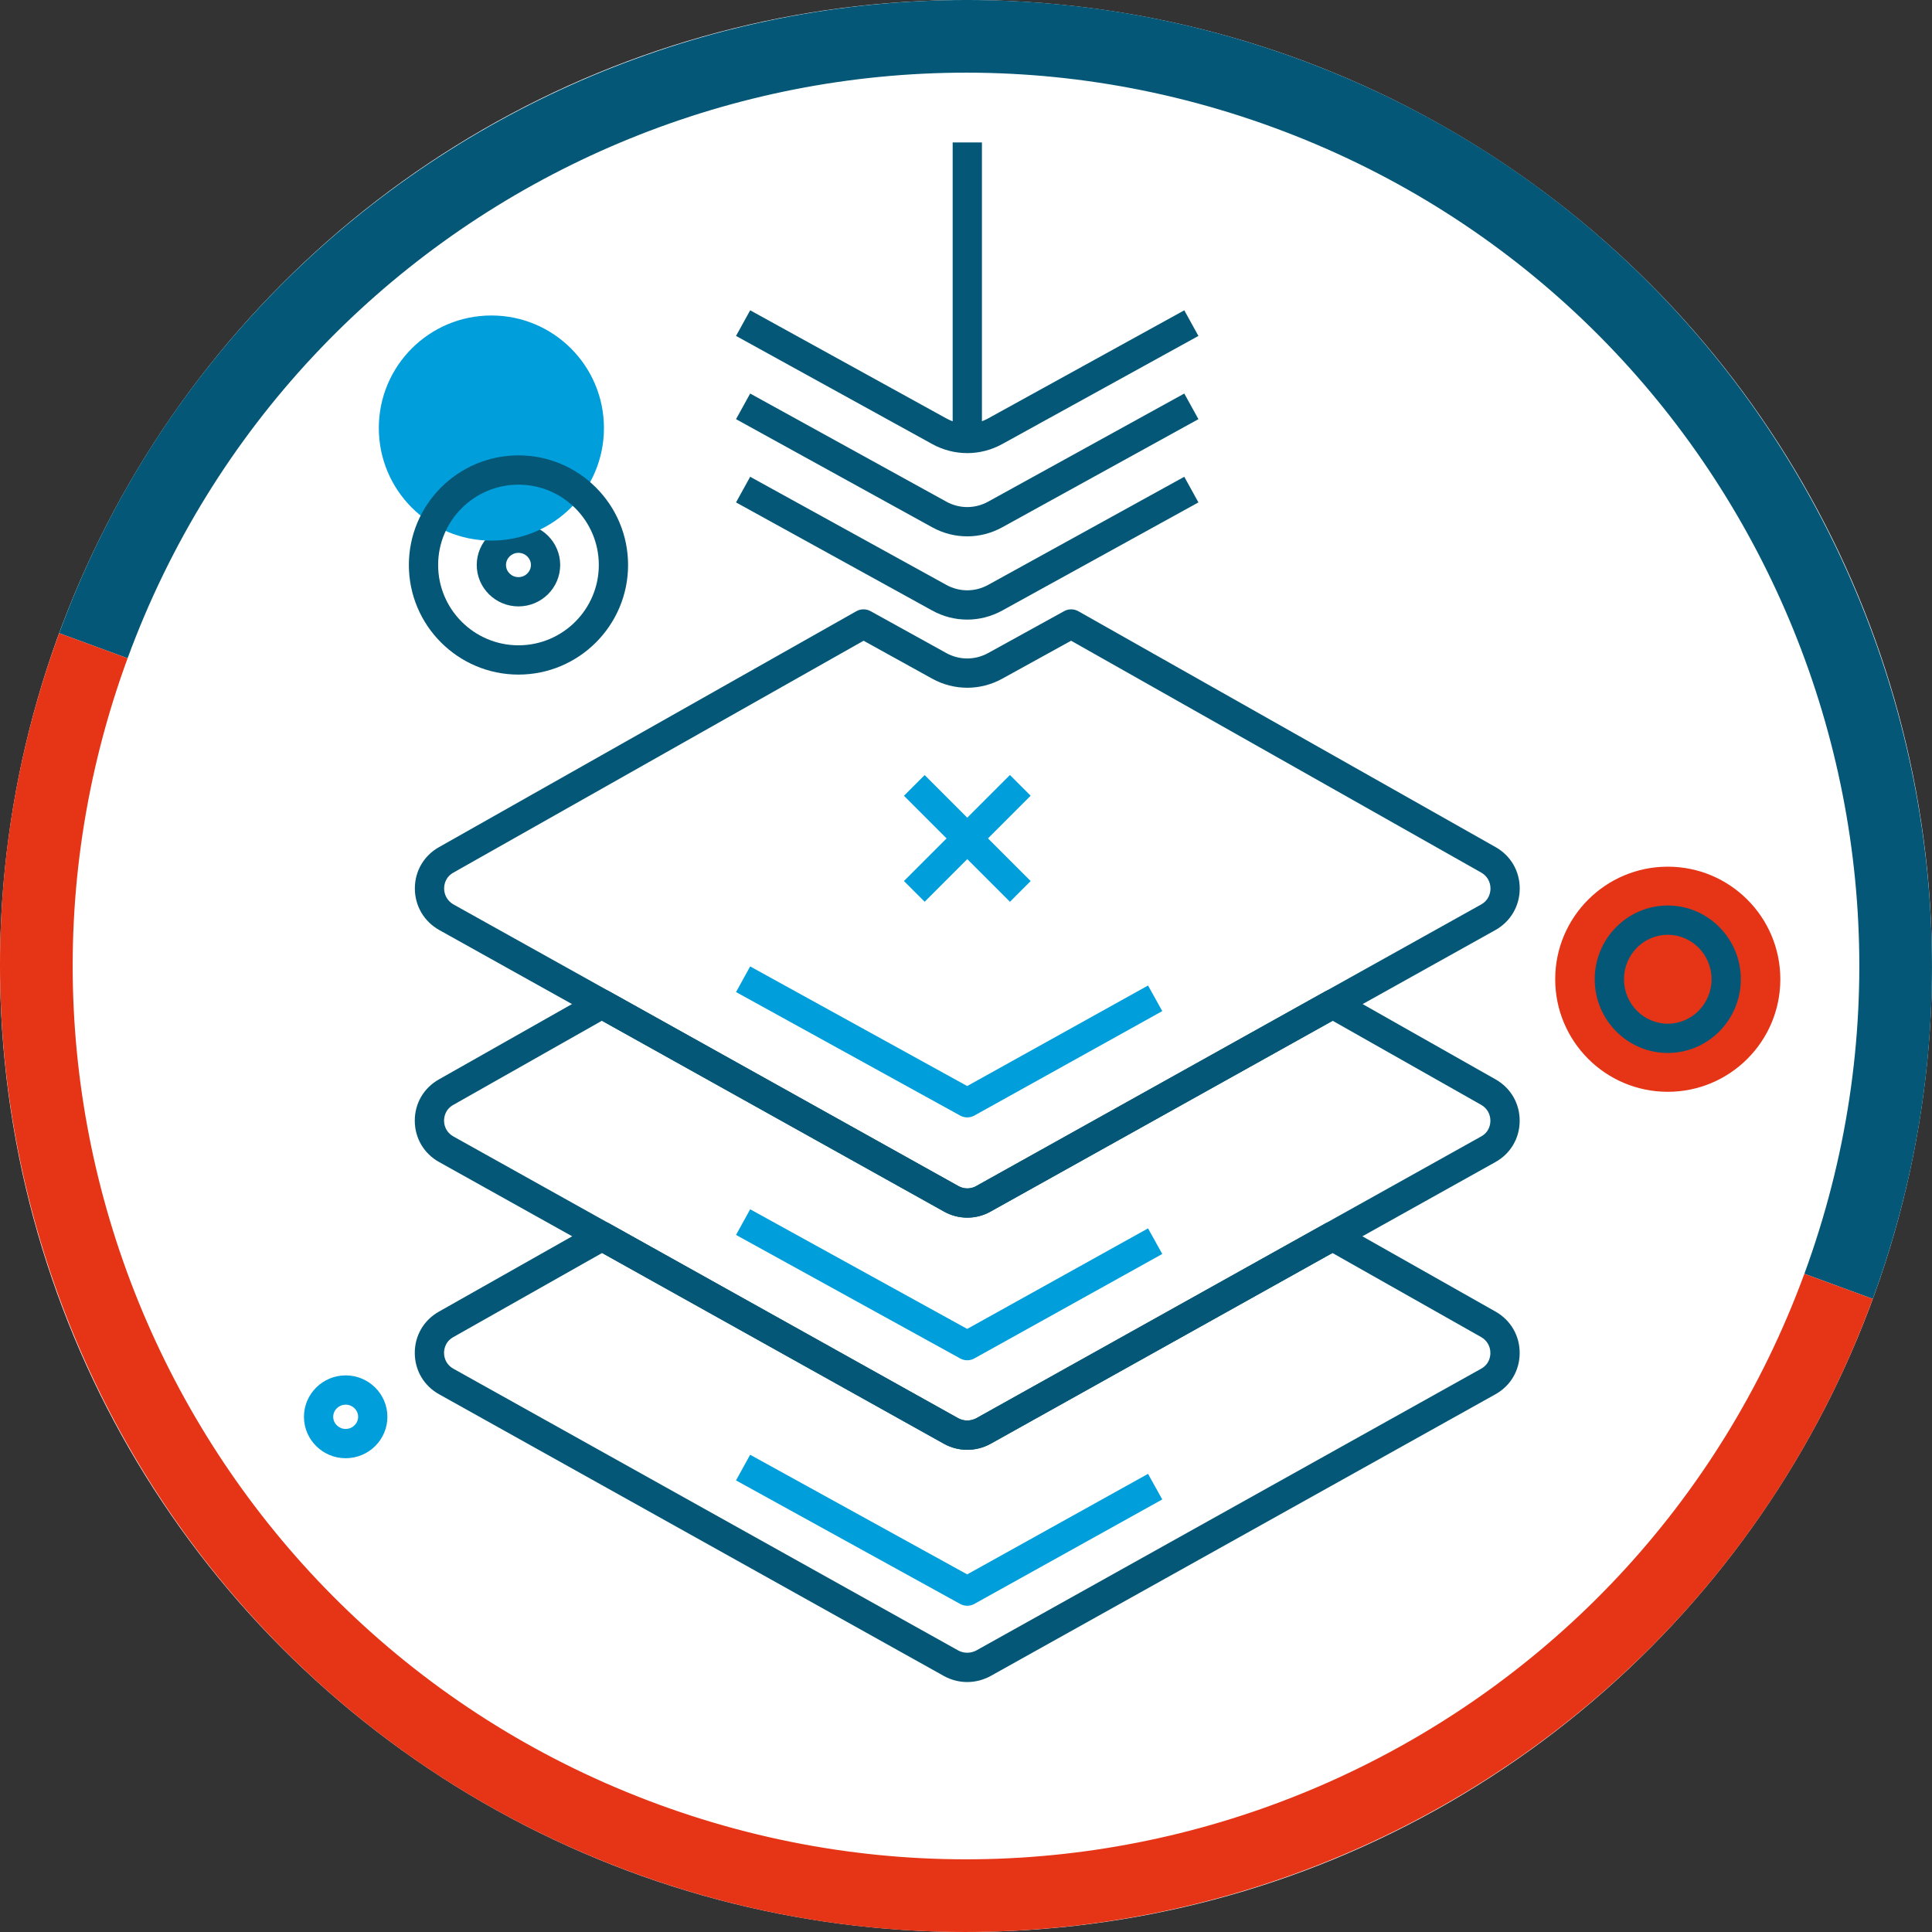 <?xml version="1.0" encoding="UTF-8"?><svg id="Warstwa_1" xmlns="http://www.w3.org/2000/svg" viewBox="0 0 1700.79 1700.79"><rect x="0" y="0" width="1700.79" height="1700.79" fill="#333333" stroke="none"/><defs><style>.cls-1{fill:#045776;}.cls-2{fill:#fff;}.cls-3{fill:#e53516;}.cls-4{fill:#009eda;}</style></defs><g><circle class="cls-2" cx="850.39" cy="850.39" r="850.39"/><g><path class="cls-1" d="m52.12,557.4l60.21,22.1C261.98,171.86,713.74-37.3,1121.39,112.34c407.65,149.64,616.68,601.36,467.04,1009.01l60.21,22.1c161.58-440.16-64.99-929.75-505.15-1091.32C703.32-109.45,213.7,117.24,52.12,557.4Z"/><path class="cls-3" d="m579.54,1588.44c407.65,149.64,859.29-59.56,1008.89-467.09l60.21,22.1c-161.58,440.17-651.04,666.78-1091.2,505.2C117.27,1487.07-109.45,997.57,52.12,557.4l60.21,22.1c-149.6,407.53,59.55,859.29,467.21,1008.93Z"/></g></g><path class="cls-1" d="m851.59,1071.92c-7.09,0-14.19-1.78-20.51-5.36l-444.39-247.82c-13.47-7.58-21.48-21.27-21.48-36.63-.01-15.26,7.94-28.84,21.24-36.34l367.37-207.68c3.89-2.21,8.66-2.22,12.57-.06l66.74,36.91c11.47,6.32,25.21,6.31,36.7-.01l66.93-36.9c3.92-2.17,8.69-2.13,12.56.07l367.38,207.69c13.3,7.55,21.2,21.19,21.16,36.48-.04,15.31-8.02,28.94-21.36,36.45-.01.01-.04.02-.05.03l-444.46,247.85c-6.27,3.55-13.34,5.33-20.41,5.33Zm-91.36-507.86l-361.12,204.14c-7.34,4.14-8.13,11.1-8.13,13.9,0,5.94,3.11,11.23,8.32,14.15l444.4,247.83c4.96,2.79,10.79,2.81,15.7.03l444.5-247.88c7.39-4.17,8.21-11.21,8.21-14.04.01-5.89-3.01-11.12-8.1-14.01l-361.09-204.13-60.64,33.43c-19.3,10.62-42.31,10.61-61.59,0l-60.46-33.43Z"/><path class="cls-1" d="m851.47,1276.29c-6.98,0-13.93-1.73-20.26-5.17l-444.59-248.12c-13.37-7.39-21.42-20.98-21.48-36.31-.06-15.31,7.89-28.94,21.24-36.46l137.11-77.63c3.91-2.21,8.71-2.23,12.62-.04l307.53,171.55c4.96,2.8,10.8,2.79,15.69.03l307.59-171.58c3.92-2.18,8.72-2.17,12.62.04l137.13,77.65c13.34,7.58,21.22,21.27,21.14,36.61-.09,15.27-8.11,28.79-21.43,36.17l-444.44,248.04c-6.43,3.49-13.46,5.24-20.46,5.24Zm-321.59-377.71l-130.83,74.08c-7.38,4.15-8.14,11.12-8.14,13.92.02,5.86,3.1,11.05,8.23,13.88l444.5,248.08c4.82,2.62,10.95,2.61,15.87-.07l444.34-247.99s.02-.02.04-.02c7.31-4.04,8.13-10.97,8.14-13.77.04-5.89-2.98-11.15-8.08-14.04l-130.81-74.06-301.21,168.02c-12.55,7.1-28.26,7.12-40.91-.03l-301.14-167.99Z"/><path class="cls-1" d="m851.47,1480.74c-6.98,0-13.93-1.73-20.26-5.17l-444.59-248.12c-13.37-7.4-21.42-20.98-21.48-36.31-.06-15.31,7.87-28.94,21.24-36.47l137.3-77.63c3.89-2.21,8.7-2.23,12.61-.04l307.34,171.56c4.82,2.62,10.95,2.61,15.87-.07l307.22-171.49c3.92-2.18,8.74-2.17,12.61.04l137.32,77.65c13.35,7.59,21.24,21.27,21.15,36.62-.09,15.26-8.1,28.77-21.42,36.15l-444.45,248.04c-6.43,3.49-13.46,5.24-20.46,5.24Zm-321.42-377.71l-131.02,74.08c-7.37,4.16-8.13,11.12-8.13,13.93.02,5.86,3.1,11.05,8.23,13.88l444.5,248.07c4.82,2.62,10.95,2.61,15.87-.07l444.34-247.98s.02-.01.04-.02c7.31-4.04,8.13-10.98,8.14-13.77.04-5.9-2.98-11.15-8.08-14.06l-130.98-74.06-301.03,168.03c-12.83,6.98-28.01,6.98-40.72.07l-301.16-168.1Z"/><path class="cls-4" d="m851.47,983.68c-2.14,0-4.28-.54-6.21-1.61l-197.31-108.74,12.44-22.56,191.06,105.3,159.2-88.5,12.52,22.53-165.44,91.96c-1.94,1.08-4.11,1.62-6.26,1.62Z"/><path class="cls-1" d="m851.47,545.45c-10.59,0-21.17-2.66-30.82-7.98l-172.71-95.19,12.45-22.56,172.71,95.19c11.49,6.34,25.23,6.34,36.75,0l172.7-95.19,12.45,22.56-172.71,95.19c-9.66,5.32-20.24,7.98-30.82,7.98Z"/><path class="cls-1" d="m851.47,472.17c-10.59,0-21.17-2.66-30.82-7.98l-172.71-95.19,12.45-22.56,172.71,95.19c11.49,6.34,25.23,6.34,36.75,0l172.7-95.19,12.45,22.56-172.71,95.19c-9.66,5.32-20.24,7.98-30.82,7.98Z"/><path class="cls-1" d="m851.47,398.88c-10.59,0-21.17-2.66-30.81-7.97l-172.72-95.19,12.45-22.56,172.71,95.19c11.49,6.34,25.23,6.34,36.75,0l172.7-95.18,12.45,22.56-172.71,95.19c-9.66,5.31-20.24,7.97-30.82,7.97Z"/><path class="cls-4" d="m851.47,1197.48c-2.14,0-4.28-.54-6.21-1.61l-197.31-108.74,12.44-22.56,191.06,105.3,159.2-88.5,12.52,22.53-165.44,91.96c-1.94,1.08-4.11,1.62-6.26,1.62Z"/><path class="cls-4" d="m851.47,1413.59c-2.14,0-4.28-.54-6.23-1.61l-197.31-108.75,12.45-22.56,191.06,105.3,159.2-88.5,12.52,22.53-165.44,91.97c-1.94,1.08-4.11,1.62-6.26,1.62Z"/><rect class="cls-1" x="838.66" y="125.39" width="25.76" height="251.43"/><rect class="cls-4" x="838.65" y="672.07" width="25.78" height="131.97" transform="translate(-272.47 818.34) rotate(-45)"/><rect class="cls-4" x="785.55" y="725.17" width="131.97" height="25.78" transform="translate(-272.45 818.68) rotate(-45.02)"/><path class="cls-1" d="m456.41,533.83c-20.25,0-36.72-16.36-36.72-36.46s16.47-36.47,36.72-36.47,36.74,16.36,36.74,36.47-16.47,36.46-36.74,36.46Zm0-47.15c-6.04,0-10.96,4.79-10.96,10.69s4.92,10.69,10.96,10.69,10.97-4.79,10.97-10.69-4.92-10.69-10.97-10.69Z"/><path class="cls-4" d="m304.3,1283.71c-20.25,0-36.72-16.36-36.72-36.45s16.47-36.47,36.72-36.47,36.74,16.36,36.74,36.47-16.47,36.45-36.74,36.45Zm0-47.15c-6.04,0-10.96,4.79-10.96,10.69s4.92,10.68,10.96,10.68,10.97-4.79,10.97-10.68-4.92-10.69-10.97-10.69Z"/><circle class="cls-3" cx="1468.18" cy="862.05" r="99.09"/><circle class="cls-4" cx="432.58" cy="376.82" r="99.09"/><path class="cls-1" d="m1468.18,926.96c-35.46,0-64.31-29.12-64.31-64.91s28.85-64.91,64.31-64.91,64.31,29.12,64.31,64.91-28.85,64.91-64.31,64.91Zm0-104.05c-21.25,0-38.55,17.56-38.55,39.14s17.3,39.14,38.55,39.14,38.55-17.56,38.55-39.14-17.3-39.14-38.55-39.14Z"/><path class="cls-1" d="m456.43,593.86c-53.21,0-96.49-43.29-96.49-96.49s43.28-96.49,96.49-96.49,96.48,43.29,96.48,96.49-43.28,96.49-96.48,96.49Zm0-167.21c-39,0-70.73,31.72-70.73,70.71s31.73,70.72,70.73,70.72,70.72-31.72,70.72-70.72-31.73-70.71-70.72-70.71Z"/></svg>